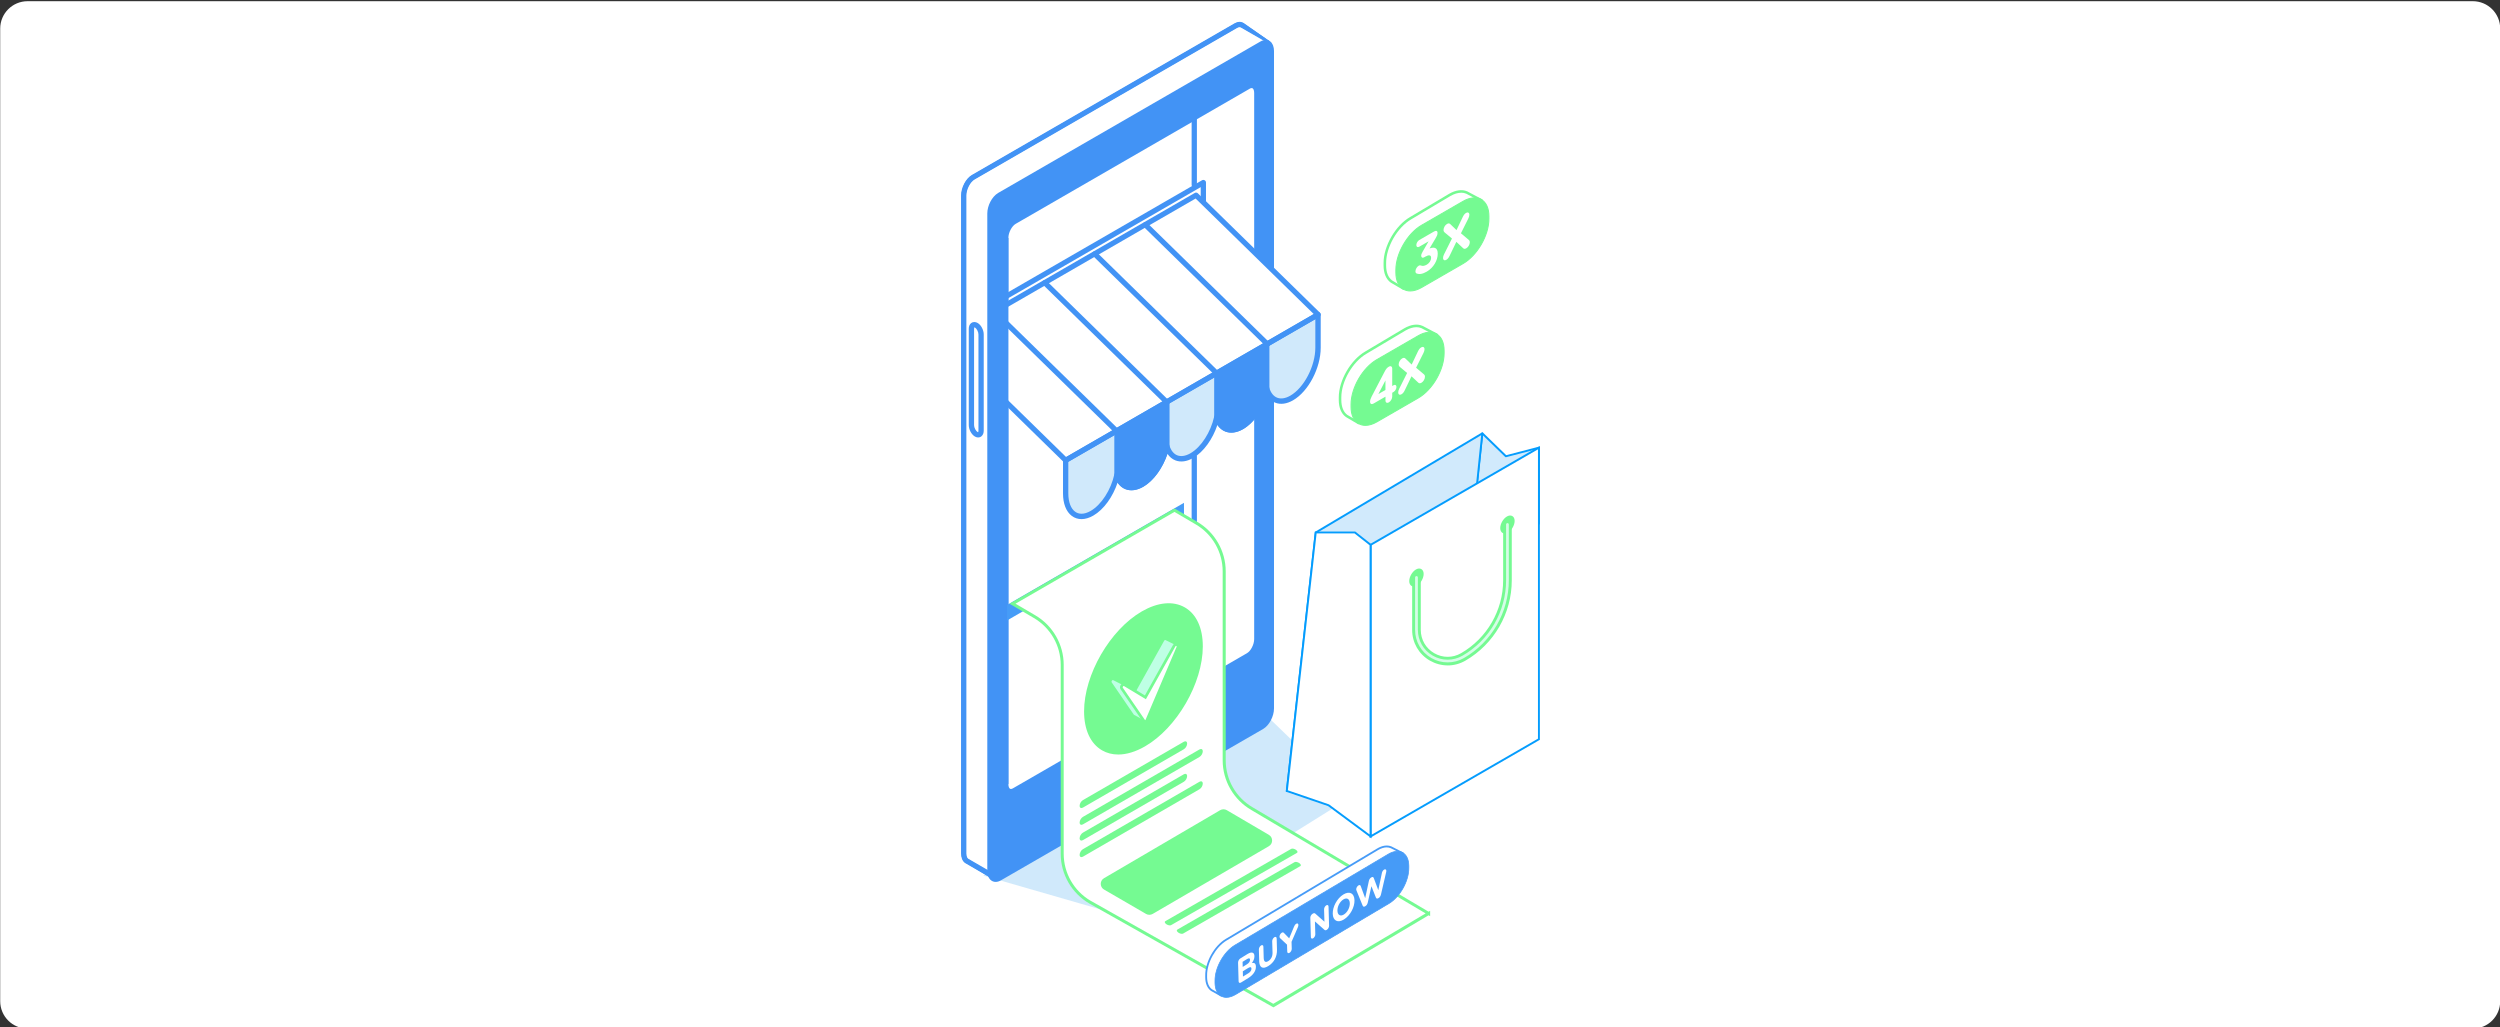 <svg width="730" height="300" viewBox="0 0 730 300" fill="none" xmlns="http://www.w3.org/2000/svg">
<rect x="0" y="0" width="730" height="300" fill="#333333" stroke="none"/>
<g clip-path="url(#clip0_481_2432)">
<path d="M722.059 0.35H8.059C3.64 0.35 0.059 3.932 0.059 8.35V292.35C0.059 296.768 3.64 300.35 8.059 300.35H722.059C726.477 300.35 730.059 296.768 730.059 292.35V8.35C730.059 3.932 726.477 0.35 722.059 0.35Z" fill="white"/>
<path d="M287.141 255.67L327.391 267.29C333.311 267.97 339.291 266.8 344.511 263.93L394.431 232.78L367.151 206.37L287.151 255.66L287.141 255.67Z" fill="#D0E9FB"/>
<path d="M290.098 255.91L282.218 251.36C281.708 250.97 281.398 250.22 281.398 249.19V57.09C281.398 55.03 282.648 52.62 284.198 51.73L360.838 7.49C361.588 7.06 362.258 7.06 362.758 7.39L370.418 11.81L364.238 188.72L290.088 255.9L290.098 255.91Z" fill="white"/>
<path fill-rule="evenodd" clip-rule="evenodd" d="M361.229 8.16L284.589 52.4C283.979 52.75 283.369 53.44 282.909 54.33C282.449 55.21 282.179 56.21 282.179 57.09V249.19C282.179 250.05 282.429 250.52 282.669 250.72L290.009 254.96L363.499 188.37L369.659 12.25L362.369 8.05H362.349C362.159 7.91 361.819 7.83 361.249 8.16H361.229ZM363.169 6.74C362.359 6.21 361.369 6.3 360.459 6.83L283.819 51.07C282.879 51.61 282.089 52.57 281.539 53.62C280.989 54.68 280.629 55.92 280.629 57.09V249.19C280.629 250.35 280.979 251.39 281.759 251.97L281.799 252L290.209 256.86L365.019 189.08L371.199 12.39L363.189 6.74H363.169Z" fill="#4293F5"/>
<path fill-rule="evenodd" clip-rule="evenodd" d="M362.398 7.93L369.968 12.21L370.878 12.11L363.108 6.84C362.378 6.37 361.438 6.4 360.528 6.93L283.888 51.17C283.888 51.17 283.878 51.17 283.868 51.17C283.018 51.66 282.228 52.55 281.648 53.66C281.068 54.77 280.758 55.98 280.758 57.08V249.18C280.758 250.39 281.138 251.34 281.838 251.87L281.868 251.89L289.448 256.43L290.118 255.32L282.608 250.83C282.428 250.68 282.058 250.25 282.058 249.19V57.09C282.058 56.2 282.328 55.2 282.808 54.27C283.268 53.39 283.888 52.68 284.518 52.31C284.518 52.31 284.528 52.3 284.538 52.29L361.178 8.05C361.808 7.69 362.198 7.79 362.418 7.93H362.398Z" fill="#4293F5"/>
<path d="M292.089 255.61L368.579 211.45C370.129 210.56 371.379 208.16 371.379 206.1V14.36C371.379 12.3 370.129 11.35 368.579 12.24L292.089 56.41C290.539 57.3 289.289 59.7 289.289 61.76V253.48C289.289 255.54 290.539 256.51 292.089 255.61Z" fill="#D0E9FB"/>
<path fill-rule="evenodd" clip-rule="evenodd" d="M370.879 12.11C371.659 12.7 372.009 13.74 372.009 14.9V206.85C372.009 208.03 371.649 209.26 371.099 210.32C370.549 211.37 369.759 212.33 368.819 212.87L292.239 257.08C291.279 257.63 290.229 257.7 289.409 257.07C288.629 256.48 288.289 255.44 288.289 254.28V62.35C288.289 61.17 288.639 59.94 289.199 58.88C289.749 57.83 290.539 56.88 291.479 56.33L368.059 12.11C369.019 11.56 370.069 11.49 370.889 12.11H370.879ZM368.819 13.45L292.239 57.67L368.819 13.45Z" fill="#4293F5"/>
<path d="M296.18 230.85L364.5 191.41C365.87 190.61 367 188.48 367 186.64V27.14C367 25.3 365.88 24.46 364.5 25.25L296.18 64.69C294.8 65.49 293.68 67.63 293.68 69.47V228.95C293.68 230.79 294.8 231.64 296.18 230.84V230.85Z" fill="white"/>
<path fill-rule="evenodd" clip-rule="evenodd" d="M366.728 24.6C367.448 25.15 367.758 26.1 367.758 27.15V186.64C367.758 187.71 367.438 188.82 366.938 189.78C366.438 190.73 365.728 191.59 364.878 192.08L296.558 231.52C295.678 232.02 294.708 232.09 293.938 231.52C293.218 230.97 292.898 230.02 292.898 228.97V69.47C292.898 68.4 293.228 67.29 293.728 66.33C294.228 65.38 294.938 64.52 295.788 64.02L364.108 24.58C364.978 24.08 365.958 24.01 366.728 24.58V24.6ZM364.878 25.93L296.568 65.37C296.048 65.67 295.508 66.28 295.098 67.06C294.688 67.83 294.448 68.71 294.448 69.48V228.96C294.448 229.75 294.688 230.14 294.878 230.28C295.008 230.38 295.288 230.48 295.798 230.18L364.108 190.74C364.628 190.44 365.168 189.84 365.568 189.05C365.968 188.28 366.218 187.41 366.218 186.63V27.14C366.218 26.35 365.978 25.96 365.798 25.82C365.658 25.72 365.388 25.62 364.878 25.92V25.93Z" fill="#4293F5"/>
<path fill-rule="evenodd" clip-rule="evenodd" d="M284.529 95.58C284.529 95.58 284.429 95.74 284.429 96.04V124.12C284.429 124.49 284.539 124.93 284.759 125.33C284.969 125.74 285.229 126.02 285.459 126.15C285.539 126.19 285.589 126.21 285.609 126.21C285.639 126.17 285.709 126.05 285.709 125.75V97.67C285.709 97.3 285.599 96.86 285.379 96.46C285.169 96.05 284.909 95.77 284.679 95.64C284.599 95.6 284.549 95.58 284.519 95.58H284.529ZM283.609 94.33C284.179 93.9 284.889 93.97 285.459 94.3C286.009 94.62 286.459 95.16 286.749 95.74C287.049 96.31 287.249 97 287.249 97.66V125.74C287.249 126.39 287.049 127.05 286.529 127.44C285.959 127.87 285.249 127.81 284.679 127.47C284.119 127.15 283.679 126.6 283.379 126.03C283.079 125.45 282.879 124.77 282.879 124.11V96.03C282.879 95.38 283.069 94.72 283.599 94.32L283.609 94.33Z" fill="#4293F5"/>
<path d="M339.168 223.15C341.818 218.55 341.818 213.58 339.168 212.05C336.518 210.52 332.208 213 329.558 217.6C326.908 222.2 326.908 227.17 329.558 228.7C332.208 230.23 336.518 227.75 339.168 223.15Z" fill="#D0E9FB"/>
<path fill-rule="evenodd" clip-rule="evenodd" d="M328.351 224.29C328.351 226.17 328.971 227.45 329.951 228.02C330.941 228.59 332.361 228.48 333.981 227.54C335.581 226.62 337.231 224.95 338.501 222.75C339.771 220.55 340.391 218.29 340.391 216.44C340.391 214.59 339.771 213.28 338.781 212.71C337.791 212.14 336.371 212.25 334.751 213.19C333.151 214.11 331.501 215.77 330.231 217.98C328.961 220.18 328.341 222.44 328.341 224.29H328.351ZM326.801 224.29C326.801 222.12 327.511 219.6 328.891 217.21C330.271 214.82 332.101 212.94 333.981 211.86C335.841 210.79 337.891 210.42 339.561 211.39C341.231 212.35 341.941 214.32 341.941 216.46C341.941 218.6 341.231 221.15 339.851 223.55C338.471 225.94 336.641 227.82 334.761 228.9C332.911 229.97 330.851 230.34 329.181 229.37C327.521 228.41 326.801 226.44 326.801 224.3V224.29Z" fill="#4293F5"/>
<path d="M384.88 101.51C384.88 107.17 381.44 113.75 377.19 116.2C373.8 118.16 370.92 116.89 369.9 113.41C368.87 118.06 366 122.66 362.61 124.62C359.22 126.58 356.34 125.31 355.32 121.83C354.29 126.48 351.42 131.08 348.03 133.04C344.63 135 341.76 133.73 340.74 130.26C339.71 134.91 336.84 139.5 333.45 141.46C330.06 143.42 327.18 142.15 326.16 138.68C325.14 143.35 322.27 147.93 318.87 149.88C314.62 152.33 311.18 149.73 311.18 144.07V134.42L384.88 91.87V101.53V101.51Z" fill="#D0E9FB"/>
<path d="M293.75 89.05L349.25 57.01L384.88 91.86L311.18 134.41L293.83 117.44" fill="white"/>
<path fill-rule="evenodd" clip-rule="evenodd" d="M348.86 56.34C349.16 56.17 349.53 56.21 349.78 56.45L385.41 91.3C385.58 91.47 385.67 91.71 385.64 91.95C385.61 92.19 385.47 92.4 385.26 92.52L311.56 135.07C311.26 135.24 310.89 135.2 310.64 134.96L293.29 117.99C292.99 117.69 292.98 117.2 293.28 116.9C293.58 116.6 294.07 116.59 294.37 116.89L311.3 133.45L383.61 91.7L349.12 57.97L294.13 89.72C293.76 89.93 293.29 89.81 293.08 89.44C292.86 89.07 292.99 88.6 293.36 88.39L348.86 56.35V56.34Z" fill="#4293F5"/>
<path fill-rule="evenodd" clip-rule="evenodd" d="M292.91 228.96V69.47H294.46V228.96H292.91Z" fill="#4293F5"/>
<path d="M340.74 117.42V130.25C339.71 134.9 336.84 139.49 333.45 141.45C330.06 143.41 327.18 142.14 326.16 138.67V125.77" fill="#4293F5"/>
<path fill-rule="evenodd" clip-rule="evenodd" d="M340.739 116.64C341.169 116.64 341.509 116.98 341.509 117.41V130.24C341.509 130.3 341.509 130.35 341.489 130.41C340.429 135.2 337.469 140.02 333.829 142.12C331.989 143.18 330.169 143.43 328.619 142.81C327.069 142.19 325.969 140.78 325.409 138.88C325.389 138.81 325.379 138.74 325.379 138.66V125.76C325.379 125.33 325.719 124.99 326.149 124.99C326.579 124.99 326.919 125.33 326.919 125.76V138.55C327.389 140.07 328.219 140.99 329.189 141.38C330.179 141.77 331.499 141.68 333.049 140.78C336.179 138.97 338.939 134.65 339.949 130.16V117.41C339.949 116.98 340.299 116.64 340.719 116.64H340.739Z" fill="#4293F5"/>
<path d="M369.9 100.74V113.42C368.87 118.07 366.01 122.67 362.61 124.63C359.22 126.59 356.34 125.32 355.32 121.84V109.2" fill="#4293F5"/>
<path fill-rule="evenodd" clip-rule="evenodd" d="M369.899 99.97C370.329 99.97 370.669 100.31 370.669 100.74V113.42C370.669 113.48 370.669 113.53 370.649 113.59C369.589 118.38 366.629 123.2 362.989 125.3C361.149 126.36 359.329 126.61 357.779 125.99C356.229 125.37 355.129 123.95 354.569 122.06C354.549 121.99 354.539 121.92 354.539 121.84V109.2C354.539 108.77 354.879 108.43 355.309 108.43C355.739 108.43 356.079 108.77 356.079 109.2V121.73C356.549 123.25 357.379 124.17 358.349 124.56C359.339 124.96 360.659 124.86 362.209 123.97C365.339 122.16 368.099 117.83 369.109 113.35V100.75C369.109 100.32 369.449 99.98 369.879 99.98L369.899 99.97Z" fill="#4293F5"/>
<path fill-rule="evenodd" clip-rule="evenodd" d="M333.888 65.09C334.188 64.79 334.678 64.78 334.978 65.08L370.608 99.93C370.908 100.23 370.918 100.72 370.618 101.02C370.318 101.32 369.828 101.33 369.528 101.03L333.898 66.18C333.598 65.88 333.588 65.39 333.888 65.09Z" fill="#4293F5"/>
<path fill-rule="evenodd" clip-rule="evenodd" d="M319.099 73.61C319.399 73.3 319.889 73.3 320.189 73.6L355.819 108.45C356.129 108.75 356.129 109.24 355.829 109.54C355.529 109.84 355.039 109.85 354.739 109.55L319.109 74.7C318.809 74.4 318.799 73.91 319.099 73.61Z" fill="#4293F5"/>
<path fill-rule="evenodd" clip-rule="evenodd" d="M304.509 82.02C304.809 81.72 305.299 81.71 305.599 82.01L341.229 116.86C341.529 117.16 341.539 117.65 341.239 117.95C340.939 118.25 340.449 118.26 340.149 117.96L304.519 83.11C304.209 82.81 304.209 82.32 304.509 82.02Z" fill="#4293F5"/>
<path fill-rule="evenodd" clip-rule="evenodd" d="M293.239 93.78C293.539 93.48 294.029 93.47 294.329 93.77L326.749 125.47C327.049 125.77 327.059 126.26 326.759 126.56C326.459 126.86 325.969 126.87 325.669 126.57L293.249 94.87C292.939 94.57 292.939 94.08 293.239 93.78Z" fill="#4293F5"/>
<path fill-rule="evenodd" clip-rule="evenodd" d="M351.757 52.63C351.997 52.77 352.147 53.02 352.147 53.3V58.67C352.147 59.1 351.797 59.44 351.377 59.44C350.957 59.44 350.607 59.1 350.607 58.67V54.64L294.157 87.22C293.787 87.44 293.317 87.31 293.107 86.94C292.887 86.57 293.017 86.1 293.387 85.89L350.987 52.64C351.227 52.5 351.517 52.5 351.757 52.64V52.63Z" fill="#4293F5"/>
<path fill-rule="evenodd" clip-rule="evenodd" d="M348.727 28.05C349.157 28.05 349.497 28.4 349.497 28.82V54.01C349.497 54.44 349.157 54.78 348.727 54.78C348.297 54.78 347.957 54.44 347.957 54.01V28.82C347.957 28.39 348.297 28.05 348.727 28.05Z" fill="#4293F5"/>
<path fill-rule="evenodd" clip-rule="evenodd" d="M348.727 132.51C349.157 132.51 349.497 132.83 349.497 133.23V200.45C349.497 200.85 349.157 201.17 348.727 201.17C348.297 201.17 347.957 200.85 347.957 200.45V133.23C347.957 132.83 348.297 132.51 348.727 132.51Z" fill="#4293F5"/>
<path fill-rule="evenodd" clip-rule="evenodd" d="M385.258 91.19C385.498 91.33 385.648 91.58 385.648 91.86V101.52C385.648 104.5 384.748 107.68 383.308 110.43C381.878 113.17 379.868 115.56 377.568 116.89C375.728 117.95 373.908 118.2 372.358 117.58C371.428 117.21 370.658 116.55 370.068 115.67C368.708 119.73 366.098 123.51 362.978 125.31C361.138 126.37 359.318 126.62 357.768 126C356.838 125.63 356.068 124.97 355.478 124.09C354.128 128.15 351.508 131.93 348.398 133.73C346.558 134.79 344.738 135.04 343.188 134.42C342.258 134.05 341.478 133.39 340.898 132.51C339.548 136.57 336.928 140.35 333.818 142.15C331.978 143.21 330.158 143.46 328.608 142.84C327.678 142.47 326.908 141.81 326.328 140.93C324.978 145 322.348 148.77 319.238 150.56C316.928 151.89 314.658 151.93 312.958 150.64C311.298 149.39 310.398 147.04 310.398 144.08V134.43C310.398 134.16 310.548 133.9 310.788 133.76L384.488 91.21C384.728 91.07 385.018 91.07 385.258 91.21V91.19ZM311.948 134.85V144.05C311.948 146.75 312.768 148.53 313.888 149.38C314.958 150.19 316.528 150.31 318.468 149.19C321.618 147.38 324.408 143.02 325.388 138.5C325.458 138.16 325.758 137.9 326.118 137.89C326.468 137.88 326.788 138.11 326.888 138.44C327.348 140.02 328.198 140.98 329.188 141.37C330.178 141.76 331.498 141.67 333.048 140.77C336.198 138.95 338.968 134.59 339.968 130.07C340.048 129.73 340.348 129.48 340.698 129.47C341.048 129.46 341.368 129.69 341.458 130.02C341.918 131.6 342.768 132.56 343.758 132.95C344.748 133.34 346.068 133.25 347.618 132.35C350.768 130.53 353.538 126.16 354.538 121.65C354.608 121.31 354.908 121.06 355.268 121.05C355.618 121.04 355.938 121.27 356.038 121.6C356.498 123.18 357.348 124.14 358.338 124.54C359.328 124.93 360.648 124.84 362.198 123.94C365.348 122.12 368.118 117.75 369.118 113.24C369.198 112.9 369.488 112.65 369.848 112.64C370.198 112.63 370.518 112.86 370.618 113.19C371.078 114.77 371.928 115.73 372.918 116.12C373.908 116.52 375.228 116.42 376.778 115.53C378.738 114.4 380.578 112.27 381.918 109.7C383.258 107.13 384.078 104.2 384.078 101.51V93.19L311.928 134.85H311.948Z" fill="#4293F5"/>
<path d="M365.24 253.76C364.63 253.76 363.98 253.61 363.47 253.32L354.62 248.21C354.05 247.88 353.73 247.42 353.73 246.93C353.73 246.5 353.98 246.12 354.42 245.86L363.66 240.53C364.5 240.05 365.89 240.1 366.84 240.64L375.69 245.75C376.26 246.08 376.58 246.54 376.58 247.03C376.58 247.46 376.33 247.84 375.89 248.1L366.65 253.43C366.27 253.65 365.76 253.76 365.24 253.76ZM365.07 241.08C364.7 241.08 364.36 241.15 364.11 241.3L354.87 246.63C354.78 246.68 354.62 246.79 354.62 246.93C354.62 247.05 354.74 247.25 355.07 247.44L363.92 252.55C364.59 252.94 365.64 252.99 366.21 252.66L375.45 247.33C375.54 247.28 375.7 247.17 375.7 247.03C375.7 246.91 375.58 246.71 375.25 246.52L366.4 241.41C366.02 241.19 365.53 241.08 365.07 241.08Z" fill="#469BF7"/>
<path d="M351.44 261.73C350.83 261.73 350.18 261.58 349.67 261.29L340.82 256.18C340.25 255.85 339.93 255.39 339.93 254.9C339.93 254.47 340.18 254.09 340.62 253.83L349.86 248.5C350.7 248.02 352.09 248.07 353.04 248.61L361.89 253.72C362.46 254.05 362.78 254.51 362.78 255C362.78 255.43 362.53 255.81 362.09 256.07L352.85 261.4C352.47 261.62 351.96 261.73 351.44 261.73ZM351.27 249.05C350.9 249.05 350.56 249.12 350.31 249.27L341.07 254.6C340.98 254.65 340.82 254.76 340.82 254.9C340.82 255.02 340.94 255.22 341.27 255.41L350.12 260.52C350.79 260.91 351.84 260.96 352.41 260.63L361.65 255.3C361.74 255.25 361.9 255.14 361.9 255C361.9 254.88 361.78 254.68 361.45 254.49L352.6 249.38C352.22 249.16 351.73 249.05 351.27 249.05Z" fill="#469BF7"/>
<path d="M337.639 269.7C337.029 269.7 336.379 269.55 335.869 269.26L327.019 264.15C326.449 263.82 326.129 263.36 326.129 262.87C326.129 262.44 326.379 262.06 326.819 261.8L336.059 256.47C336.899 255.99 338.289 256.04 339.239 256.58L348.089 261.69C348.659 262.02 348.979 262.48 348.979 262.97C348.979 263.4 348.729 263.78 348.289 264.04L339.049 269.37C338.669 269.59 338.159 269.7 337.639 269.7ZM337.469 257.02C337.099 257.02 336.759 257.09 336.509 257.23L327.269 262.56C327.179 262.61 327.019 262.72 327.019 262.86C327.019 262.98 327.139 263.18 327.469 263.37L336.319 268.48C336.989 268.87 338.039 268.92 338.609 268.59L347.849 263.26C347.939 263.21 348.099 263.1 348.099 262.96C348.099 262.84 347.979 262.64 347.649 262.45L338.799 257.34C338.419 257.12 337.929 257.01 337.469 257.01V257.02Z" fill="#469BF7"/>
<path d="M392.791 269.67C392.181 269.67 391.531 269.52 391.021 269.23L382.171 264.12C381.601 263.79 381.281 263.33 381.281 262.84C381.281 262.41 381.531 262.03 381.971 261.77L391.211 256.44C392.051 255.96 393.441 256.01 394.391 256.55L403.241 261.66C403.811 261.99 404.131 262.45 404.131 262.94C404.131 263.37 403.881 263.75 403.441 264.01L394.201 269.34C393.821 269.56 393.311 269.67 392.791 269.67ZM392.621 256.99C392.251 256.99 391.911 257.06 391.661 257.2L382.421 262.53C382.331 262.58 382.171 262.69 382.171 262.83C382.171 262.95 382.291 263.15 382.621 263.34L391.471 268.45C392.141 268.84 393.191 268.89 393.761 268.56L403.001 263.23C403.091 263.18 403.251 263.06 403.251 262.93C403.251 262.81 403.131 262.61 402.801 262.42L393.951 257.31C393.571 257.09 393.081 256.98 392.621 256.98V256.99Z" fill="#469BF7"/>
<path d="M378.99 277.64C378.38 277.64 377.73 277.49 377.22 277.2L368.37 272.09C367.8 271.76 367.48 271.3 367.48 270.81C367.48 270.38 367.73 270 368.17 269.74L377.41 264.41C378.24 263.93 379.64 263.98 380.59 264.52L389.44 269.63C390.01 269.96 390.33 270.42 390.33 270.91C390.33 271.34 390.08 271.72 389.64 271.98L380.4 277.31C380.02 277.53 379.51 277.64 378.99 277.64ZM378.82 264.96C378.45 264.96 378.11 265.03 377.86 265.17L368.62 270.5C368.53 270.55 368.37 270.66 368.37 270.8C368.37 270.92 368.49 271.12 368.82 271.31L377.67 276.42C378.34 276.81 379.39 276.86 379.96 276.53L389.2 271.2C389.29 271.15 389.45 271.04 389.45 270.9C389.45 270.78 389.33 270.58 389 270.39L380.15 265.28C379.77 265.06 379.28 264.95 378.82 264.95V264.96Z" fill="#469BF7"/>
<path d="M365.19 285.61C364.58 285.61 363.93 285.46 363.42 285.17L354.57 280.06C354 279.73 353.68 279.27 353.68 278.78C353.68 278.35 353.93 277.97 354.37 277.71L363.61 272.38C364.44 271.9 365.84 271.95 366.79 272.49L375.64 277.6C376.21 277.93 376.53 278.39 376.53 278.88C376.53 279.31 376.28 279.69 375.84 279.95L366.6 285.28C366.22 285.5 365.71 285.61 365.19 285.61ZM365.02 272.93C364.65 272.93 364.31 273 364.06 273.15L354.82 278.48C354.73 278.53 354.57 278.64 354.57 278.78C354.57 278.9 354.69 279.1 355.02 279.29L363.87 284.4C364.54 284.79 365.59 284.84 366.16 284.51L375.4 279.18C375.49 279.13 375.65 279.02 375.65 278.88C375.65 278.76 375.53 278.56 375.2 278.37L366.35 273.26C365.97 273.04 365.48 272.93 365.02 272.93Z" fill="#469BF7"/>
<path d="M372.01 265.66C371.4 265.66 370.75 265.51 370.24 265.22L361.39 260.11C360.82 259.78 360.5 259.32 360.5 258.83C360.5 258.4 360.75 258.02 361.19 257.76L370.43 252.43C371.26 251.95 372.66 252 373.61 252.54L382.46 257.65C383.03 257.98 383.35 258.44 383.35 258.93C383.35 259.36 383.1 259.74 382.66 260L373.42 265.33C373.04 265.55 372.53 265.66 372.01 265.66ZM371.84 252.98C371.47 252.98 371.13 253.05 370.88 253.19L361.64 258.52C361.55 258.57 361.39 258.68 361.39 258.82C361.39 258.94 361.51 259.14 361.84 259.33L370.69 264.44C371.36 264.83 372.41 264.88 372.98 264.55L382.22 259.22C382.31 259.17 382.47 259.06 382.47 258.92C382.47 258.8 382.35 258.6 382.02 258.41L373.17 253.3C372.79 253.08 372.3 252.97 371.84 252.97V252.98Z" fill="#469BF7"/>
<path d="M358.221 273.63C357.611 273.63 356.961 273.48 356.451 273.19L347.601 268.08C347.031 267.75 346.711 267.29 346.711 266.8C346.711 266.37 346.961 265.99 347.401 265.73L356.641 260.4C357.481 259.92 358.871 259.97 359.821 260.51L368.671 265.62C369.241 265.95 369.561 266.41 369.561 266.9C369.561 267.33 369.311 267.71 368.871 267.97L359.631 273.3C359.251 273.52 358.741 273.63 358.221 273.63ZM358.051 260.95C357.681 260.95 357.341 261.02 357.091 261.16L347.851 266.49C347.761 266.54 347.601 266.65 347.601 266.79C347.601 266.91 347.721 267.11 348.051 267.3L356.901 272.41C357.571 272.8 358.621 272.85 359.191 272.52L368.431 267.19C368.521 267.14 368.681 267.02 368.681 266.89C368.681 266.77 368.561 266.57 368.231 266.38L359.381 261.27C359.001 261.05 358.511 260.94 358.051 260.94V260.95Z" fill="#469BF7"/>
<path d="M345.721 146.82L294.051 176.65V181.18L345.721 151.35V146.82Z" fill="#469CF7"/>
<path d="M417.151 266.72L365.601 236.14C360.561 233.23 357.461 227.85 357.461 222.03V166.83C357.461 161.04 354.391 155.69 349.401 152.76L342.941 148.97L295.641 176.28L302.101 180.07C307.091 183 310.161 188.35 310.161 194.14V249.33C310.161 255.16 313.271 260.54 318.311 263.45L371.791 293.63L417.141 266.73L417.151 266.72Z" fill="white"/>
<path d="M371.81 294.13L318.1 263.83C312.94 260.85 309.73 255.29 309.73 249.33V194.14C309.73 188.53 306.73 183.29 301.89 180.46L294.77 176.29L342.95 148.47L349.63 152.39C354.74 155.39 357.91 160.92 357.91 166.84V222.04C357.91 227.68 360.94 232.95 365.83 235.77L417.15 266.22L417.6 265.96V267.52L417.16 267.26L371.82 294.16L371.81 294.13ZM318.47 263.02L318.54 263.06L371.8 293.11L416.28 266.72L365.38 236.52C360.23 233.54 357.02 227.99 357.02 222.03V166.83C357.02 161.23 354.02 155.98 349.18 153.14L342.94 149.48L296.52 176.28L302.32 179.68C307.43 182.67 310.6 188.21 310.6 194.13V249.32C310.6 254.94 313.61 260.18 318.46 263.02H318.47Z" fill="#75FA92"/>
<path d="M350.23 221.04L316.21 240.72C315.68 241.02 315.24 240.78 315.25 240.17C315.25 239.56 315.69 238.82 316.23 238.52L350.25 218.84C350.78 218.54 351.22 218.78 351.21 219.39C351.21 220 350.77 220.74 350.23 221.04Z" fill="#75FA92"/>
<path d="M350.23 230.47L316.21 250.15C315.68 250.45 315.24 250.21 315.25 249.6C315.25 248.99 315.69 248.25 316.23 247.95L350.25 228.27C350.78 227.97 351.22 228.21 351.21 228.82C351.21 229.43 350.77 230.17 350.23 230.47Z" fill="#75FA92"/>
<path d="M345.66 228.29L316.21 245.32C315.68 245.62 315.24 245.38 315.25 244.77C315.25 244.16 315.69 243.42 316.23 243.12L345.68 226.09C346.21 225.79 346.65 226.03 346.64 226.64C346.64 227.25 346.2 227.99 345.66 228.29Z" fill="#75FA92"/>
<path d="M345.66 218.79L316.21 235.82C315.68 236.12 315.24 235.88 315.25 235.27C315.25 234.66 315.69 233.92 316.23 233.62L345.68 216.59C346.21 216.29 346.65 216.53 346.64 217.14C346.64 217.75 346.2 218.49 345.66 218.79Z" fill="#75FA92"/>
<path d="M378.721 249.03L341.941 270.15C341.641 270.31 341.021 270.18 340.561 269.86C340.101 269.53 339.971 269.14 340.271 268.98L377.051 247.86C377.351 247.7 377.971 247.83 378.431 248.15C378.891 248.48 379.021 248.87 378.721 249.03Z" fill="#75FA92"/>
<path d="M379.693 252.91L345.453 272.61C345.153 272.77 344.533 272.64 344.073 272.32C343.613 271.99 343.483 271.6 343.783 271.44L378.023 251.74C378.323 251.58 378.943 251.71 379.403 252.03C379.863 252.36 379.993 252.75 379.693 252.91Z" fill="#75FA92"/>
<path d="M322.382 259.75L334.652 266.87C335.242 267.21 335.982 267.21 336.572 266.87L370.502 247.09C371.782 246.35 371.772 244.5 370.502 243.77L358.222 236.57C357.622 236.22 356.882 236.23 356.292 236.57L322.372 256.43C321.092 257.18 321.102 259.02 322.392 259.76L322.382 259.75Z" fill="#75FA92"/>
<path d="M345.981 177.37C342.581 175.41 338.131 175.82 333.431 178.52C324.121 183.89 316.551 196.99 316.551 207.71C316.551 213.1 318.421 217.14 321.801 219.1C323.221 219.92 324.811 220.32 326.531 220.32C328.941 220.32 331.601 219.52 334.341 217.94C343.651 212.57 351.221 199.47 351.221 188.74C351.221 183.36 349.351 179.31 345.971 177.36L345.981 177.37Z" fill="#75FA92"/>
<path d="M344.008 188.48C343.948 188.31 343.828 188.17 343.668 188.09L340.668 186.63C340.558 186.54 340.408 186.48 340.258 186.48C339.988 186.48 339.738 186.64 339.588 186.92L331.328 201.74L331.088 201.76L329.048 200.53L328.608 200.01L328.538 199.93L328.438 199.88L325.278 198.27C325.188 198.22 325.078 198.19 324.968 198.19C324.688 198.19 324.428 198.37 324.268 198.66C324.118 198.94 324.128 199.24 324.278 199.47L330.748 208.91L330.818 209.02L330.928 209.08L333.878 210.67C333.968 210.72 334.058 210.74 334.158 210.74C334.448 210.74 334.698 210.52 334.738 210.23L335.298 205.72L342.908 191.08L343.958 188.99C344.038 188.83 344.048 188.65 343.998 188.48H344.008Z" fill="#BEFFE4"/>
<path d="M334.179 211.15C334.019 211.15 333.849 211.11 333.709 211.03L330.499 209.25L323.959 199.71C323.719 199.36 323.699 198.9 323.919 198.48C324.229 197.89 324.939 197.64 325.469 197.92L328.909 199.76L329.309 200.23L331.099 201.31L339.229 186.73C339.589 186.09 340.419 185.91 340.919 186.33L343.829 187.73C344.089 187.85 344.279 188.07 344.369 188.35C344.459 188.62 344.439 188.92 344.309 189.17L343.259 191.26L335.679 205.84L335.129 210.28C335.069 210.77 334.649 211.15 334.149 211.15H334.179ZM331.109 208.71L334.089 210.32C334.269 210.35 334.349 210.27 334.359 210.18L334.959 205.53L343.609 188.8C343.639 188.74 343.649 188.66 343.619 188.6C343.599 188.53 343.549 188.48 343.489 188.45L340.489 186.99C340.369 186.9 340.309 186.88 340.249 186.88C340.079 186.88 339.979 187.03 339.929 187.11L331.559 202.11L330.979 202.17L328.729 200.79L328.249 200.23L325.089 198.62C324.899 198.52 324.729 198.64 324.619 198.84C324.539 198.99 324.539 199.13 324.609 199.24L331.099 208.71H331.109Z" fill="#75FA92"/>
<path d="M343.69 188.24C343.43 188.12 343.06 188.19 342.85 188.58L334.47 203.61L328.43 199.98C328.19 199.84 327.89 199.89 327.68 200.12C327.46 200.35 327.35 200.74 327.55 201.03L334.02 210.47L334.2 210.7L334.46 210.67C334.65 210.65 334.81 210.52 334.89 210.34L343.94 189.07C344.11 188.67 343.94 188.36 343.7 188.24H343.69Z" fill="white"/>
<path d="M333.999 211.13L333.689 210.72L327.209 201.26C326.889 200.79 327.049 200.19 327.379 199.85C327.719 199.48 328.229 199.39 328.629 199.64L334.309 203.06L342.489 188.39C342.819 187.79 343.449 187.68 343.859 187.88C344.269 188.08 344.559 188.61 344.289 189.23L335.239 210.5C335.109 210.82 334.819 211.04 334.479 211.08L333.989 211.13H333.999ZM328.139 200.31C328.059 200.31 327.989 200.37 327.959 200.4C327.849 200.51 327.789 200.7 327.859 200.81L334.359 210.28H334.399C334.399 210.28 334.479 210.24 334.499 210.19L343.549 188.92C343.619 188.75 343.569 188.65 343.499 188.61C343.419 188.57 343.279 188.61 343.189 188.79L334.599 204.18L328.209 200.33C328.209 200.33 328.159 200.31 328.139 200.31Z" fill="#75FA92"/>
<path d="M409.622 249.17C409.622 249.17 406.482 247.54 406.152 247.4C405.092 246.95 403.712 247.12 402.222 248.01L358.022 274.4C354.762 276.35 352.132 281.05 352.192 284.85V285.43C352.222 287.17 352.812 288.44 353.762 289.1H353.772C353.922 289.21 354.082 289.3 354.242 289.38L356.572 290.71L357.142 289.33C357.492 289.2 357.862 289.02 358.232 288.8L402.972 262.25C406.232 260.3 408.862 255.6 408.802 251.8V251.22C408.782 250.63 408.712 250.1 408.582 249.62L409.622 249.17Z" fill="white"/>
<path d="M356.571 290.98C356.571 290.98 356.481 290.97 356.441 290.94L354.111 289.62C353.951 289.55 353.781 289.45 353.611 289.34C352.551 288.59 351.951 287.21 351.931 285.44V284.86C351.871 280.96 354.541 276.17 357.891 274.17L402.091 247.78C403.591 246.88 405.061 246.66 406.241 247.14C406.241 247.14 406.261 247.14 406.271 247.14C406.591 247.28 409.451 248.76 409.741 248.91C409.821 248.94 409.881 249.02 409.901 249.11C409.931 249.24 409.861 249.36 409.741 249.41L408.911 249.77C409.011 250.21 409.061 250.69 409.071 251.21V251.79C409.131 255.69 406.461 260.48 403.111 262.48L358.371 289.03C358.031 289.23 357.691 289.4 357.351 289.54L356.821 290.81C356.791 290.88 356.731 290.94 356.661 290.96C356.631 290.96 356.601 290.97 356.571 290.97V290.98ZM404.931 247.43C404.151 247.43 403.271 247.7 402.371 248.24L358.171 274.63C354.971 276.54 352.411 281.12 352.471 284.84V285.42C352.501 287.01 353.011 288.24 353.921 288.88C354.071 288.98 354.211 289.07 354.361 289.13L356.441 290.31L356.901 289.22C356.931 289.15 356.981 289.1 357.051 289.07C357.401 288.94 357.751 288.77 358.101 288.56L402.841 262.01C406.041 260.1 408.601 255.52 408.541 251.8V251.22C408.521 250.66 408.461 250.15 408.331 249.69C408.291 249.56 408.361 249.42 408.481 249.37L408.991 249.15C407.971 248.62 406.361 247.79 406.071 247.66H406.051C405.701 247.51 405.331 247.44 404.921 247.44L404.931 247.43Z" fill="#469BF7"/>
<path d="M405.548 263.84L360.808 290.39C357.548 292.34 354.828 290.82 354.778 287.02V286.44C354.718 282.64 357.338 277.94 360.608 275.99L405.348 249.44C408.608 247.49 411.328 249.01 411.378 252.81V253.39C411.438 257.19 408.818 261.89 405.548 263.84Z" fill="#469BF7"/>
<path d="M358.109 291.35C357.539 291.35 357.009 291.22 356.539 290.95C355.359 290.29 354.699 288.9 354.669 287.02V286.44C354.609 282.59 357.249 277.86 360.549 275.89L405.289 249.34C406.899 248.38 408.439 248.21 409.619 248.87C410.799 249.53 411.459 250.92 411.489 252.8V253.38C411.549 257.23 408.909 261.96 405.609 263.93C405.609 263.93 405.599 263.93 405.589 263.93L360.869 290.47C359.899 291.05 358.969 291.34 358.109 291.34V291.35ZM408.039 248.69C407.229 248.69 406.329 248.97 405.399 249.53L360.659 276.08C357.419 278.01 354.819 282.66 354.879 286.44V287.02C354.909 288.82 355.539 290.15 356.649 290.76C357.759 291.38 359.219 291.21 360.759 290.29L405.499 263.74C405.499 263.74 405.509 263.74 405.519 263.74C408.749 261.8 411.339 257.16 411.279 253.39V252.81C411.249 251.01 410.619 249.68 409.509 249.06C409.069 248.81 408.569 248.69 408.039 248.69Z" fill="#469BF7"/>
<path d="M361.522 281.06C361.512 280.63 361.792 280.11 362.152 279.88L364.272 278.57C364.952 278.15 365.502 278.04 365.852 278.23C366.132 278.38 366.282 278.69 366.292 279.17V279.19C366.312 279.98 365.972 280.64 365.552 281.19C366.252 281.07 366.692 281.28 366.722 282.23V282.25C366.762 283.53 365.892 284.72 364.542 285.56L362.352 286.91C361.982 287.14 361.682 286.97 361.672 286.54L361.512 281.06H361.522ZM364.082 281.59C364.662 281.23 365.022 280.78 365.012 280.26V280.24C365.002 279.78 364.682 279.71 364.132 280.05L362.832 280.85L362.872 282.34L364.082 281.59ZM364.512 284.2C365.092 283.84 365.432 283.38 365.422 282.86V282.84C365.412 282.37 365.102 282.26 364.422 282.68L362.902 283.62L362.942 285.16L364.502 284.2H364.512Z" fill="white"/>
<path d="M367.69 280.55L367.59 277.25C367.58 276.82 367.86 276.3 368.23 276.07C368.6 275.84 368.9 276.01 368.91 276.44L369 279.7C369.03 280.84 369.54 281.14 370.34 280.64C371.14 280.14 371.61 279.27 371.58 278.16L371.48 274.85C371.47 274.42 371.75 273.9 372.11 273.67C372.48 273.44 372.78 273.61 372.79 274.04L372.88 277.29C372.94 279.42 371.96 281.09 370.35 282.08C368.74 283.07 367.73 282.62 367.67 280.56L367.69 280.55Z" fill="white"/>
<path d="M375.821 275.85L373.801 273.96C373.701 273.87 373.631 273.73 373.621 273.51C373.611 273.1 373.891 272.59 374.261 272.36C374.561 272.18 374.751 272.25 374.921 272.43L376.441 273.99L377.851 270.6C378.001 270.22 378.201 269.92 378.471 269.75C378.871 269.5 379.121 269.69 379.131 270.11C379.131 270.32 379.061 270.56 378.971 270.76L377.131 275.01L377.191 277.04C377.201 277.47 376.921 277.99 376.551 278.22C376.181 278.45 375.881 278.28 375.871 277.85L375.811 275.85H375.821Z" fill="white"/>
<path d="M382.602 268.02C382.592 267.59 382.872 267.07 383.242 266.84L383.382 266.76C383.702 266.57 383.892 266.63 384.082 266.79L386.732 269.14L386.632 265.52C386.622 265.1 386.902 264.58 387.262 264.36C387.622 264.14 387.922 264.3 387.932 264.72L388.092 270.31C388.102 270.74 387.822 271.26 387.452 271.49L387.412 271.52C387.092 271.71 386.902 271.65 386.712 271.49L383.962 269.06L384.072 272.82C384.082 273.24 383.802 273.76 383.442 273.98C383.082 274.2 382.782 274.04 382.772 273.62L382.612 268.03L382.602 268.02Z" fill="white"/>
<path d="M389.162 266.82V266.8C389.102 264.8 390.402 262.34 392.242 261.2C394.092 260.06 395.462 260.86 395.512 262.86V262.88C395.572 264.88 394.272 267.34 392.432 268.48C390.582 269.62 389.212 268.82 389.162 266.82ZM394.142 263.75V263.73C394.102 262.53 393.322 261.99 392.262 262.64C391.202 263.29 390.492 264.73 390.532 265.93V265.95C390.572 267.15 391.352 267.69 392.412 267.04C393.472 266.39 394.182 264.95 394.142 263.75Z" fill="white"/>
<path d="M396.072 259.97C396.042 259.89 396.012 259.8 396.012 259.71C396.002 259.28 396.302 258.77 396.662 258.54C396.972 258.35 397.222 258.43 397.322 258.7L398.632 262.27L399.702 257.27C399.792 256.84 400.022 256.45 400.352 256.25L400.452 256.19C400.782 255.98 401.022 256.08 401.142 256.39L402.462 259.92L403.522 254.88C403.602 254.53 403.812 254.14 404.142 253.94C404.502 253.72 404.802 253.86 404.812 254.28C404.812 254.37 404.792 254.51 404.772 254.61L403.252 261.16C403.142 261.63 402.902 262.02 402.582 262.21L402.442 262.29C402.122 262.48 401.882 262.4 401.752 262.07L400.452 258.77L399.392 263.52C399.282 264 399.052 264.37 398.732 264.57L398.592 264.65C398.272 264.85 398.022 264.76 397.892 264.44L396.062 259.95L396.072 259.97Z" fill="white"/>
<path d="M449.365 130.71L439.705 133.22L432.825 126.54L429.895 153.57L449.365 152.91V130.71Z" fill="#D1EAFC"/>
<path d="M429.896 153.85C429.816 153.85 429.746 153.82 429.686 153.76C429.626 153.7 429.606 153.62 429.616 153.54L432.556 126.52C432.566 126.41 432.636 126.32 432.746 126.28C432.846 126.24 432.966 126.27 433.046 126.34L439.816 132.91L449.316 130.44C449.406 130.42 449.496 130.44 449.566 130.49C449.636 130.54 449.676 130.63 449.676 130.72V152.92C449.676 153.07 449.556 153.2 449.396 153.2L429.916 153.85H429.896ZM433.056 127.15L430.216 153.27L449.086 152.64V131.08L439.786 133.5C439.686 133.52 439.586 133.5 439.516 133.43L433.056 127.16V127.15Z" fill="#049CFD"/>
<path d="M432.828 126.54L424.908 202.59L375.758 230.97L384.198 155.49L432.828 126.54Z" fill="#D1EAFC"/>
<path d="M375.756 231.25C375.706 231.25 375.646 231.23 375.596 231.2C375.506 231.14 375.456 231.04 375.466 230.93L383.916 155.45C383.916 155.36 383.976 155.28 384.056 155.24L432.686 126.3C432.776 126.25 432.896 126.25 432.986 126.3C433.076 126.36 433.126 126.46 433.116 126.57L425.196 202.61C425.196 202.7 425.136 202.78 425.056 202.83L375.896 231.21C375.896 231.21 375.806 231.25 375.756 231.25ZM384.476 155.66L376.106 230.44L424.646 202.41L432.496 127.08L384.476 155.66Z" fill="#049CFD"/>
<path d="M449.365 130.71V215.85L400.215 244.24V159.09L449.365 130.71Z" fill="white"/>
<path d="M399.926 244.73V158.93L400.066 158.85L449.646 130.22V216.02L449.506 216.1L399.926 244.73ZM400.496 159.26V243.74L449.086 215.69V131.21L400.496 159.26Z" fill="#049CFD"/>
<path d="M400.218 159.09L395.638 155.49H384.198L375.758 230.97L387.928 235.12L400.218 244.24V159.09Z" fill="white"/>
<path d="M400.497 244.8L387.788 235.38L375.438 231.16L383.938 155.2H395.728L400.497 158.95V244.8ZM376.057 230.77L388.087 234.89L399.918 243.66V159.22L395.527 155.76H384.448L376.057 230.76V230.77Z" fill="#049CFD"/>
<path d="M440.165 151.05C441.165 150.47 441.975 150.95 441.975 152.1C441.975 153.25 441.155 154.67 440.165 155.24C439.165 155.82 438.355 155.34 438.355 154.19C438.355 153.04 439.175 151.62 440.165 151.05Z" fill="#75FA92"/>
<path d="M439.366 155.78C439.146 155.78 438.936 155.73 438.746 155.62C438.306 155.37 438.066 154.86 438.066 154.2C438.066 152.95 438.946 151.43 440.026 150.81C440.596 150.48 441.156 150.43 441.596 150.69C442.036 150.94 442.276 151.45 442.276 152.11C442.276 153.36 441.396 154.88 440.316 155.5C439.986 155.69 439.666 155.79 439.366 155.79V155.78ZM440.316 151.3C439.406 151.82 438.646 153.15 438.646 154.2C438.646 154.65 438.786 154.98 439.036 155.13C439.286 155.28 439.646 155.23 440.036 155.01C440.946 154.49 441.706 153.16 441.706 152.11C441.706 151.66 441.566 151.33 441.316 151.19C441.066 151.04 440.706 151.09 440.316 151.31V151.3Z" fill="#75FA92"/>
<path d="M413.607 166.53C414.607 165.95 415.417 166.43 415.417 167.58C415.417 168.73 414.597 170.15 413.607 170.72C412.607 171.3 411.797 170.82 411.797 169.67C411.797 168.52 412.617 167.1 413.607 166.53Z" fill="#75FA92"/>
<path d="M412.796 171.26C412.576 171.26 412.366 171.21 412.176 171.1C411.736 170.85 411.496 170.34 411.496 169.68C411.496 168.43 412.376 166.91 413.456 166.29C414.026 165.96 414.586 165.91 415.026 166.17C415.466 166.43 415.706 166.93 415.706 167.59C415.706 168.84 414.826 170.36 413.746 170.98C413.416 171.17 413.096 171.27 412.796 171.27V171.26ZM414.406 166.58C414.206 166.58 413.986 166.65 413.746 166.79C412.836 167.31 412.076 168.64 412.076 169.69C412.076 170.14 412.216 170.47 412.466 170.62C412.716 170.77 413.076 170.72 413.466 170.5C414.376 169.98 415.136 168.65 415.136 167.6C415.136 167.15 414.996 166.82 414.746 166.67C414.646 166.61 414.536 166.59 414.416 166.59L414.406 166.58Z" fill="#75FA92"/>
<path d="M422.707 193.88C424.417 193.88 426.117 193.43 427.677 192.53C435.897 187.79 440.997 178.94 440.997 169.45V153.15C440.997 152.69 440.627 152.32 440.167 152.32C439.707 152.32 439.337 152.69 439.337 153.15V169.45C439.337 178.35 434.547 186.64 426.847 191.09C424.257 192.59 421.167 192.59 418.577 191.09C415.987 189.59 414.437 186.92 414.437 183.92V168.62C414.437 168.16 414.067 167.79 413.607 167.79C413.147 167.79 412.777 168.16 412.777 168.62V183.92C412.777 187.51 414.637 190.73 417.747 192.52C419.297 193.42 421.007 193.87 422.717 193.87L422.707 193.88Z" fill="#D5FDE7"/>
<path d="M422.708 194.3C420.908 194.3 419.118 193.81 417.528 192.9C414.288 191.03 412.348 187.67 412.348 183.93V168.63C412.348 167.94 412.908 167.37 413.608 167.37C414.308 167.37 414.868 167.93 414.868 168.63V183.93C414.868 186.77 416.338 189.31 418.788 190.73C421.248 192.15 424.178 192.15 426.638 190.73C434.208 186.36 438.918 178.21 438.918 169.46V153.16C438.918 152.47 439.478 151.9 440.178 151.9C440.878 151.9 441.438 152.46 441.438 153.16V169.46C441.438 179.1 436.248 188.09 427.898 192.91C426.308 193.83 424.518 194.31 422.718 194.31L422.708 194.3ZM413.608 168.22C413.388 168.22 413.208 168.4 413.208 168.62V183.92C413.208 187.36 414.988 190.43 417.958 192.15C420.878 193.84 424.538 193.84 427.468 192.15C435.558 187.48 440.578 178.78 440.578 169.44V153.14C440.578 152.92 440.398 152.74 440.178 152.74C439.958 152.74 439.778 152.92 439.778 153.14V169.44C439.778 178.49 434.908 186.93 427.068 191.45C424.348 193.02 421.088 193.02 418.368 191.45C415.648 189.88 414.018 187.06 414.018 183.91V168.61C414.018 168.39 413.838 168.21 413.618 168.21L413.608 168.22Z" fill="#75FA92"/>
<path d="M432.631 58.53C432.631 58.53 428.701 56.41 428.291 56.23C426.961 55.65 425.221 55.83 423.321 56.93L411.941 63.7C407.781 66.1 404.391 71.99 404.391 76.78V77.52C404.391 79.72 405.111 81.33 406.291 82.19H406.301C406.491 82.34 406.691 82.45 406.891 82.55L409.801 84.26L410.551 82.53C411.001 82.37 411.461 82.15 411.941 81.88L424.001 74.92C428.161 72.52 431.551 66.63 431.551 61.84V61.1C431.551 60.36 431.471 59.68 431.311 59.08L432.631 58.53Z" fill="white"/>
<path d="M409.79 84.62C409.73 84.62 409.66 84.6 409.61 84.57L406.7 82.86C406.5 82.77 406.28 82.64 406.08 82.49C404.75 81.52 404.02 79.76 404.02 77.52V76.78C404.02 71.85 407.49 65.84 411.76 63.38L423.14 56.61C425.06 55.5 426.93 55.24 428.41 55.88C428.42 55.88 428.44 55.88 428.45 55.89C428.85 56.07 432.43 57.99 432.79 58.19C432.9 58.24 432.98 58.33 433 58.45C433.03 58.62 432.94 58.79 432.78 58.86L431.74 59.29C431.86 59.85 431.92 60.45 431.92 61.09V61.83C431.92 66.76 428.45 72.77 424.18 75.23L412.12 82.19C411.69 82.44 411.25 82.65 410.82 82.81L410.13 84.4C410.09 84.5 410.01 84.57 409.91 84.6C409.87 84.61 409.84 84.62 409.8 84.62H409.79ZM426.66 56.27C425.69 56.27 424.6 56.6 423.49 57.24L412.11 64.01C408.04 66.36 404.73 72.09 404.73 76.78V77.52C404.73 79.52 405.35 81.07 406.48 81.89C406.66 82.02 406.84 82.13 407.03 82.21L409.62 83.73L410.21 82.38C410.25 82.29 410.33 82.22 410.42 82.18C410.86 82.02 411.31 81.81 411.75 81.56L423.81 74.6C427.88 72.25 431.18 66.52 431.18 61.83V61.09C431.18 60.39 431.1 59.74 430.95 59.16C430.91 58.99 431 58.8 431.16 58.73L431.77 58.48C430.5 57.8 428.51 56.74 428.15 56.57C428.14 56.57 428.13 56.57 428.12 56.56C427.67 56.36 427.18 56.27 426.65 56.27H426.66Z" fill="white"/>
<path d="M409.79 84.63C409.72 84.63 409.66 84.61 409.6 84.58L406.69 82.87C406.49 82.78 406.27 82.65 406.07 82.5C404.73 81.53 404 79.76 404 77.52V76.78C404 71.85 407.47 65.83 411.74 63.37L423.12 56.6C425.04 55.49 426.92 55.23 428.4 55.87C428.41 55.87 428.43 55.87 428.44 55.88C428.84 56.06 432.42 57.98 432.78 58.18C432.89 58.23 432.97 58.33 433 58.45C433.04 58.63 432.94 58.8 432.77 58.87L431.75 59.29C431.87 59.84 431.92 60.45 431.92 61.08V61.82C431.92 66.75 428.45 72.77 424.18 75.23L412.12 82.19C411.69 82.44 411.26 82.65 410.83 82.81L410.15 84.39C410.11 84.49 410.02 84.57 409.92 84.6C409.88 84.61 409.84 84.62 409.8 84.62L409.79 84.63ZM426.66 56.28C425.69 56.28 424.61 56.61 423.5 57.25L412.12 64.02C408.05 66.37 404.75 72.09 404.75 76.78V77.52C404.75 79.51 405.37 81.06 406.49 81.88C406.67 82.01 406.85 82.12 407.03 82.2L409.61 83.71L410.19 82.37C410.23 82.27 410.31 82.2 410.41 82.16C410.85 82 411.3 81.79 411.74 81.54L423.8 74.58C427.86 72.24 431.17 66.51 431.17 61.82V61.08C431.17 60.38 431.09 59.73 430.95 59.15C430.9 58.97 431 58.78 431.17 58.71L431.75 58.47C430.48 57.79 428.52 56.74 428.16 56.57C428.15 56.57 428.14 56.57 428.13 56.56C427.68 56.36 427.19 56.27 426.67 56.27L426.66 56.28Z" fill="#75FA92"/>
<path d="M427.212 76.96L415.152 83.92C410.992 86.32 407.602 84.36 407.602 79.56V78.82C407.602 74.02 411.002 68.13 415.152 65.74L427.212 58.78C431.372 56.38 434.762 58.34 434.762 63.14V63.88C434.762 68.68 431.362 74.57 427.212 76.96Z" fill="#75FA92"/>
<path d="M411.791 85.11C411.041 85.11 410.351 84.93 409.731 84.58C408.251 83.73 407.441 81.95 407.441 79.57V78.83C407.441 73.97 410.861 68.04 415.071 65.62L427.131 58.66C429.191 57.47 431.141 57.29 432.621 58.14C434.101 58.99 434.911 60.77 434.911 63.15V63.89C434.911 68.75 431.491 74.68 427.281 77.1C427.281 77.1 427.261 77.1 427.261 77.11L415.221 84.06C414.011 84.76 412.851 85.11 411.791 85.11ZM430.561 57.91C429.561 57.91 428.441 58.25 427.281 58.92L415.221 65.88C411.101 68.26 407.741 74.07 407.741 78.83V79.57C407.741 81.83 408.501 83.52 409.881 84.32C411.261 85.12 413.101 84.93 415.071 83.8L427.131 76.84C427.131 76.84 427.151 76.84 427.151 76.83C431.261 74.44 434.611 68.64 434.611 63.89V63.15C434.611 60.89 433.851 59.2 432.471 58.4C431.901 58.07 431.261 57.91 430.571 57.91H430.561Z" fill="#75FA92"/>
<path d="M428.881 70.05L426.591 68.12L428.751 63.8C428.961 63.37 429.051 63.04 429.051 62.72C429.051 62.04 428.561 61.9 428.111 62.16C427.641 62.43 427.381 62.84 427.121 63.37L425.301 67.19L423.471 65.43C423.241 65.22 422.991 65.13 422.531 65.39C421.951 65.73 421.511 66.48 421.511 67.15C421.511 67.51 421.671 67.73 421.811 67.85L423.971 69.65L421.671 74.24C421.461 74.67 421.371 75 421.371 75.32C421.371 76 421.861 76.14 422.311 75.88C422.781 75.61 423.041 75.2 423.301 74.67L425.251 70.62L427.221 72.46C427.451 72.68 427.701 72.76 428.161 72.5C428.741 72.16 429.181 71.41 429.181 70.73C429.181 70.37 429.021 70.15 428.881 70.03" fill="white"/>
<path d="M413.639 79.85C413.459 79.78 413.309 79.56 413.309 79.23C413.309 78.64 413.739 77.89 414.249 77.6C414.529 77.44 414.719 77.46 414.869 77.52C415.379 77.73 415.909 77.68 416.619 77.28C417.359 76.85 417.879 76.06 417.879 75.3V75.27C417.879 74.43 417.229 74.34 416.129 74.97L415.829 75.15C415.369 75.42 414.989 75.19 414.989 74.66C414.989 74.35 415.099 74.02 415.409 73.49L417.149 70.47L414.409 72.05C413.949 72.32 413.569 72.09 413.569 71.56C413.569 71.03 413.949 70.37 414.409 70.1L418.759 67.59C419.339 67.26 419.759 67.4 419.759 68.02C419.759 68.58 419.529 69.02 419.169 69.62L417.419 72.56C418.629 72.1 419.819 72.15 419.819 74.06V74.09C419.819 76.03 418.599 78.17 416.609 79.32C415.339 80.06 414.379 80.15 413.649 79.85" fill="white"/>
<path d="M419.537 97.78C419.537 97.78 415.607 95.66 415.197 95.48C413.867 94.9 412.127 95.08 410.227 96.18L398.847 102.95C394.687 105.35 391.297 111.24 391.297 116.03V116.77C391.297 118.97 392.017 120.58 393.197 121.44H393.207C393.397 121.59 393.597 121.7 393.797 121.8L396.707 123.51L397.457 121.78C397.907 121.62 398.367 121.4 398.847 121.13L410.907 114.17C415.067 111.77 418.457 105.88 418.457 101.09V100.35C418.457 99.61 418.377 98.93 418.217 98.33L419.537 97.78Z" fill="white"/>
<path d="M396.707 123.87C396.647 123.87 396.577 123.85 396.527 123.82L393.617 122.11C393.417 122.02 393.197 121.89 392.997 121.74C391.667 120.77 390.938 119.01 390.938 116.77V116.03C390.938 111.1 394.407 105.09 398.677 102.63L410.057 95.86C411.977 94.75 413.847 94.49 415.327 95.13C415.337 95.13 415.357 95.13 415.367 95.14C415.777 95.32 419.367 97.25 419.717 97.44C419.817 97.49 419.897 97.58 419.927 97.7C419.957 97.87 419.867 98.04 419.707 98.11L418.668 98.54C418.788 99.1 418.848 99.7 418.848 100.34V101.08C418.848 106.01 415.377 112.02 411.107 114.48L399.047 121.44C398.617 121.69 398.177 121.9 397.747 122.06L397.057 123.65C397.017 123.75 396.937 123.82 396.837 123.85C396.797 123.86 396.768 123.87 396.728 123.87H396.707ZM413.577 95.52C412.607 95.52 411.518 95.85 410.408 96.49L399.027 103.26C394.957 105.61 391.647 111.34 391.647 116.03V116.77C391.647 118.77 392.267 120.32 393.397 121.14C393.577 121.27 393.758 121.38 393.948 121.47L396.538 122.99L397.128 121.64C397.168 121.55 397.247 121.48 397.337 121.44C397.777 121.28 398.228 121.07 398.668 120.82L410.728 113.86C414.798 111.51 418.098 105.79 418.098 101.09V100.35C418.098 99.65 418.017 99 417.867 98.42C417.827 98.25 417.917 98.06 418.077 98L418.688 97.75C417.417 97.07 415.428 96.01 415.068 95.84C415.058 95.84 415.048 95.84 415.038 95.83C414.588 95.63 414.098 95.54 413.568 95.54L413.577 95.52Z" fill="white"/>
<path d="M396.708 123.89C396.638 123.89 396.578 123.87 396.518 123.84L393.608 122.13C393.408 122.04 393.188 121.91 392.988 121.76C391.648 120.79 390.918 119.02 390.918 116.78V116.04C390.918 111.11 394.388 105.09 398.658 102.63L410.038 95.86C411.958 94.75 413.838 94.49 415.318 95.13C415.328 95.13 415.348 95.13 415.358 95.14C415.768 95.32 419.358 97.25 419.708 97.44C419.818 97.49 419.898 97.59 419.928 97.71C419.968 97.89 419.868 98.06 419.698 98.13L418.678 98.55C418.798 99.11 418.848 99.71 418.848 100.34V101.08C418.848 106.01 415.378 112.03 411.108 114.49L399.048 121.45C398.618 121.7 398.188 121.91 397.758 122.07L397.068 123.65C397.028 123.75 396.938 123.83 396.838 123.86C396.798 123.87 396.758 123.88 396.718 123.88L396.708 123.89ZM413.578 95.54C412.608 95.54 411.528 95.87 410.418 96.51L399.038 103.28C394.968 105.63 391.668 111.35 391.668 116.04V116.78C391.668 118.78 392.288 120.32 393.408 121.14C393.588 121.27 393.768 121.38 393.958 121.46L396.538 122.97L397.118 121.63C397.158 121.53 397.238 121.46 397.338 121.42C397.778 121.26 398.228 121.05 398.668 120.8L410.728 113.84C414.788 111.5 418.098 105.77 418.098 101.08V100.34C418.098 99.64 418.018 98.99 417.878 98.41C417.828 98.23 417.928 98.04 418.098 97.97L418.678 97.73C417.408 97.05 415.448 96 415.088 95.84C415.078 95.84 415.068 95.84 415.058 95.83C414.608 95.63 414.118 95.54 413.598 95.54H413.578Z" fill="#75FA92"/>
<path d="M414.13 116.22L402.07 123.18C397.91 125.58 394.52 123.62 394.52 118.82V118.08C394.52 113.28 397.92 107.39 402.07 105L414.13 98.04C418.29 95.64 421.68 97.6 421.68 102.4V103.14C421.68 107.94 418.28 113.83 414.13 116.22Z" fill="#75FA92"/>
<path d="M398.709 124.36C397.959 124.36 397.269 124.18 396.649 123.83C395.169 122.98 394.359 121.2 394.359 118.82V118.08C394.359 113.22 397.779 107.29 401.989 104.87L414.049 97.91C416.109 96.72 418.059 96.54 419.539 97.39C421.019 98.24 421.829 100.02 421.829 102.4V103.14C421.829 108 418.409 113.93 414.199 116.35C414.199 116.35 414.179 116.35 414.179 116.36L402.139 123.31C400.929 124.01 399.769 124.36 398.709 124.36ZM417.479 97.16C416.479 97.16 415.359 97.5 414.199 98.17L402.139 105.13C398.019 107.51 394.659 113.32 394.659 118.08V118.82C394.659 121.08 395.419 122.77 396.799 123.57C398.179 124.37 400.019 124.18 401.989 123.05L414.049 116.09C414.049 116.09 414.069 116.09 414.069 116.08C418.179 113.69 421.529 107.89 421.529 103.14V102.4C421.529 100.14 420.769 98.45 419.389 97.65C418.819 97.32 418.179 97.16 417.489 97.16H417.479Z" fill="#75FA92"/>
<path d="M415.787 109.31L413.497 107.38L415.657 103.06C415.867 102.63 415.957 102.3 415.957 101.98C415.957 101.3 415.467 101.16 415.017 101.42C414.547 101.69 414.287 102.1 414.027 102.63L412.207 106.45L410.377 104.69C410.147 104.48 409.897 104.39 409.437 104.65C408.857 104.99 408.417 105.74 408.417 106.41C408.417 106.77 408.577 106.99 408.717 107.11L410.877 108.91L408.577 113.5C408.367 113.93 408.277 114.26 408.277 114.58C408.277 115.26 408.767 115.4 409.217 115.14C409.687 114.87 409.947 114.46 410.207 113.93L412.157 109.88L414.127 111.72C414.357 111.94 414.607 112.02 415.067 111.76C415.647 111.42 416.087 110.67 416.087 109.99C416.087 109.63 415.927 109.41 415.787 109.29" fill="white"/>
<path d="M404.549 111.08V113.87L402.489 115.06L404.549 111.08ZM406.909 112.5L406.529 112.72V107.63C406.529 107 406.089 106.75 405.539 107.07C404.979 107.39 404.669 107.83 404.289 108.56L400.519 115.79C400.189 116.42 400.059 116.88 400.059 117.32C400.059 117.94 400.499 118.17 401.069 117.84L404.559 115.82V116.93C404.559 117.56 404.989 117.81 405.539 117.5C406.089 117.18 406.529 116.43 406.529 115.79V114.68L406.909 114.46C407.389 114.18 407.769 113.53 407.769 112.99C407.769 112.45 407.389 112.22 406.909 112.49V112.5Z" fill="white"/>
</g>
<defs>
<clipPath id="clip0_481_2432">
<rect width="730" height="300" fill="white"/>
</clipPath>
</defs>
</svg>

